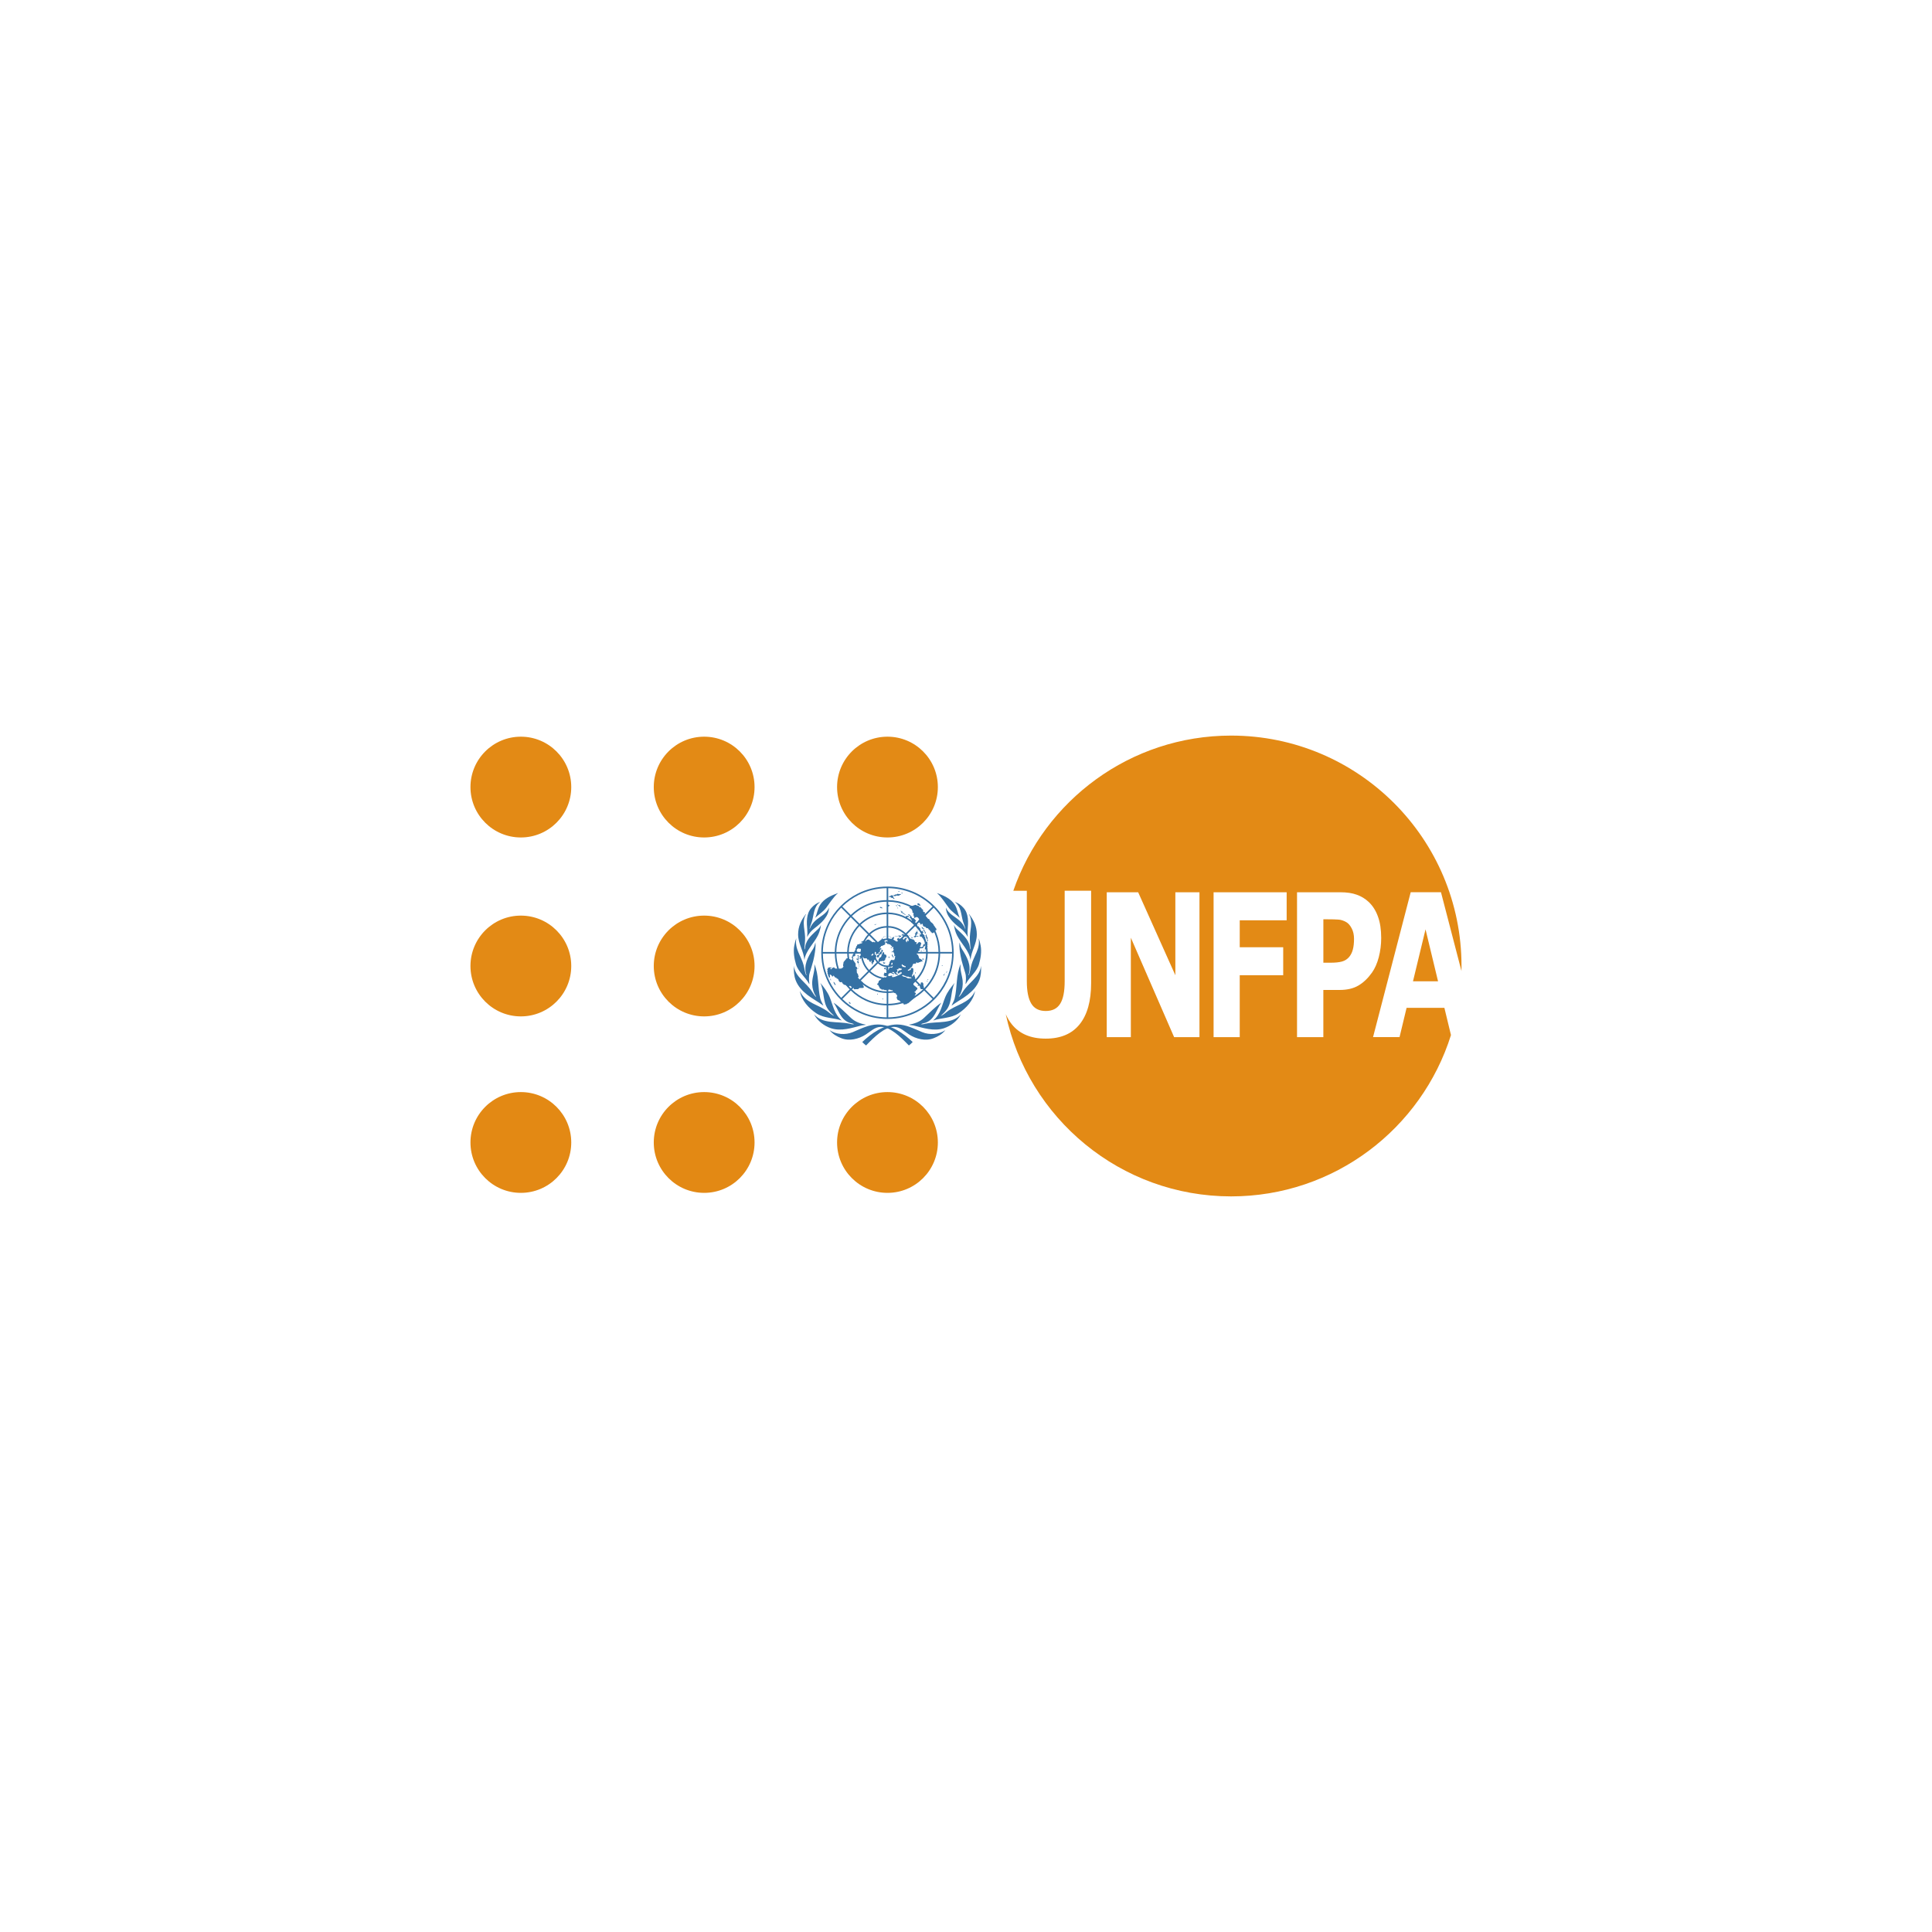 <?xml version="1.0" encoding="UTF-8"?> <!-- Generator: Adobe Illustrator 26.1.0, SVG Export Plug-In . SVG Version: 6.00 Build 0) --> <svg xmlns="http://www.w3.org/2000/svg" xmlns:xlink="http://www.w3.org/1999/xlink" id="Слой_1" x="0px" y="0px" viewBox="0 0 1080 1080" style="enable-background:new 0 0 1080 1080;" xml:space="preserve"> <style type="text/css"> .st0{fill:url(#SVGID_1_);} .st1{fill:#F0047F;} .st2{fill:#0079C2;} .st3{fill:#011240;} .st4{fill:#F7A707;} .st5{fill:#00873D;} .st6{fill:url(#SVGID_00000088112565378293015750000011520397627149345677_);} .st7{fill:url(#SVGID_00000170257783493903061850000008998763794446685075_);} .st8{fill:#898989;} .st9{fill:url(#SVGID_00000169542733826449310160000005350733374452216758_);} .st10{fill:#3B9834;} .st11{fill:#E38A15;} .st12{fill:#3571A4;} .st13{fill:none;} .st14{fill:#E38914;} .st15{fill:#00AEEF;} .st16{fill:#007DB8;} .st17{fill:#00A0DF;} .st18{fill:#3CB4E5;} .st19{fill:#004A98;} .st20{fill:#001689;} .st21{fill:#0082CA;} .st22{fill:#2198D5;} .st23{fill:#FFFFFF;} .st24{fill:#C70A0C;} .st25{fill:#D71921;} .st26{fill:#015696;} .st27{fill:#E61D2B;} .st28{fill:#28458E;} .st29{fill:#0096D6;} .st30{fill:#EB7B30;} .st31{fill:#00984A;} .st32{fill:#DF002C;} .st33{fill:#2151A1;} .st34{fill:#EB1933;} .st35{fill:#002569;} .st36{fill-rule:evenodd;clip-rule:evenodd;fill:#1B645C;} .st37{fill:#283170;} .st38{fill:#3EAFE4;} .st39{clip-path:url(#SVGID_00000013882275187896500120000007724068596206762123_);fill:#302482;} .st40{clip-path:url(#SVGID_00000013882275187896500120000007724068596206762123_);fill:none;stroke:#23358B;stroke-width:0.011;stroke-miterlimit:22.926;} .st41{clip-path:url(#SVGID_00000013882275187896500120000007724068596206762123_);fill-rule:evenodd;clip-rule:evenodd;fill:#302482;} .st42{clip-path:url(#SVGID_00000013882275187896500120000007724068596206762123_);} .st43{clip-path:url(#SVGID_00000044135394834324730200000005386444779443297675_);} .st44{clip-path:url(#SVGID_00000027576470541196018460000000960455554002264236_);} .st45{clip-path:url(#SVGID_00000178920548649065735650000011665049016255145355_);} .st46{clip-path:url(#SVGID_00000135652423248055742450000012996564070091415993_);} .st47{clip-path:url(#SVGID_00000114755830013882116670000001222958688399883706_);} .st48{clip-path:url(#SVGID_00000113335236670394765310000004140040865102467765_);} .st49{clip-path:url(#SVGID_00000174570304236952143570000010806418064834464642_);} .st50{clip-path:url(#SVGID_00000157289713121691110290000014637070117527314827_);} .st51{clip-path:url(#SVGID_00000168113471978993457330000001462446189582266010_);} .st52{clip-path:url(#SVGID_00000129164838543239450610000010413521747705743249_);} .st53{clip-path:url(#SVGID_00000111897374250550908830000000229768274902289304_);} .st54{clip-path:url(#SVGID_00000044135394834324730200000005386444779443297675_);fill:#FFFFFF;} .st55{clip-path:url(#SVGID_00000044135394834324730200000005386444779443297675_);fill:#302482;} .st56{clip-path:url(#SVGID_00000044135394834324730200000005386444779443297675_);fill-rule:evenodd;clip-rule:evenodd;fill:#302482;} .st57{clip-path:url(#SVGID_00000013882275187896500120000007724068596206762123_);fill-rule:evenodd;clip-rule:evenodd;fill:#FFCB00;} .st58{clip-path:url(#SVGID_00000157283041711607857460000018389205872603141777_);fill:none;stroke:#1A1A18;stroke-width:0.03;stroke-miterlimit:22.926;} .st59{clip-path:url(#SVGID_00000013882275187896500120000007724068596206762123_);fill:#FFFFFF;} .st60{clip-path:url(#SVGID_00000013882275187896500120000007724068596206762123_);fill-rule:evenodd;clip-rule:evenodd;fill:#FFFFFF;} .st61{fill:#F47321;} .st62{fill:#4C4D4F;} .st63{fill:#221E1F;} .st64{fill:#F27323;} .st65{fill:#100C0D;} .st66{fill:#120E0F;} .st67{fill:#717173;} .st68{fill:#FCEDE3;} .st69{fill:#074780;} .st70{fill:#1C9AD7;} .st71{fill-rule:evenodd;clip-rule:evenodd;fill:#1C9AD7;} .st72{fill-rule:evenodd;clip-rule:evenodd;fill:#F0B700;} .st73{fill-rule:evenodd;clip-rule:evenodd;fill:#2B2A29;} .st74{fill-rule:evenodd;clip-rule:evenodd;fill:#F0B700;stroke:#2B2A29;stroke-width:0.122;stroke-miterlimit:5.66;} .st75{fill:#676C73;} .st76{fill:#22A0DB;} .st77{fill:url(#SVGID_00000029023781002642205030000007448446660328281787_);} .st78{fill:url(#SVGID_00000174593388985892553760000014146267553056885420_);} .st79{fill-rule:evenodd;clip-rule:evenodd;fill:#008B38;} .st80{fill:url(#SVGID_00000079479691269385452040000014249193794155231118_);} .st81{fill:url(#SVGID_00000183959071854711861670000008577174104513118388_);} .st82{fill:#00534C;} .st83{fill:#006CB5;} .st84{fill:#C5D886;} .st85{fill:#9CC356;} .st86{fill:#E41D37;} .st87{fill:#EC1C24;} .st88{fill:#0460A9;} .st89{fill:#171E24;} .st90{fill:#FDE500;} .st91{fill-rule:evenodd;clip-rule:evenodd;fill:#007A5D;} .st92{fill-rule:evenodd;clip-rule:evenodd;fill:#F8B105;} .st93{fill:#023B69;} .st94{opacity:0.993;fill-rule:evenodd;clip-rule:evenodd;fill:#8AC54A;enable-background:new ;} .st95{opacity:0.991;fill-rule:evenodd;clip-rule:evenodd;fill:#BCD53E;enable-background:new ;} .st96{opacity:0.817;fill-rule:evenodd;clip-rule:evenodd;fill:#2F4FA0;enable-background:new ;} .st97{opacity:0.951;fill-rule:evenodd;clip-rule:evenodd;fill:#CEDC38;enable-background:new ;} .st98{opacity:0.882;fill-rule:evenodd;clip-rule:evenodd;fill:#2F4FA0;enable-background:new ;} .st99{opacity:0.893;fill-rule:evenodd;clip-rule:evenodd;fill:#30509F;enable-background:new ;} .st100{opacity:0.881;fill-rule:evenodd;clip-rule:evenodd;fill:#30509F;enable-background:new ;} .st101{opacity:0.892;fill-rule:evenodd;clip-rule:evenodd;fill:#30509F;enable-background:new ;} .st102{opacity:0.887;fill-rule:evenodd;clip-rule:evenodd;fill:#30509F;enable-background:new ;} .st103{opacity:0.886;fill-rule:evenodd;clip-rule:evenodd;fill:#30509F;enable-background:new ;} .st104{opacity:0.88;fill-rule:evenodd;clip-rule:evenodd;fill:#30509F;enable-background:new ;} .st105{opacity:0.897;fill-rule:evenodd;clip-rule:evenodd;fill:#2F4F9F;enable-background:new ;} .st106{opacity:0.879;fill-rule:evenodd;clip-rule:evenodd;fill:#E4E53D;enable-background:new ;} .st107{fill-rule:evenodd;clip-rule:evenodd;fill:#1B1B1C;} .st108{fill:#1B1B1C;} .st109{fill:#A7E92F;} .st110{fill:#9E191E;} .st111{fill:#1C1C1A;} .st112{fill:#5ABCE1;} .st113{fill:#0063AC;} </style> <g> <path id="path3207_00000135692179500128505940000016322575943835624366_" class="st11" d="M688.21,411.2 c-56.4,0-104.33,36.26-121.76,86.74H574v50.53c0,5.62,0.83,9.8,2.49,12.55c1.66,2.76,4.36,4.13,8.08,4.13 c3.68,0,6.35-1.32,8.03-3.97c1.71-2.65,2.56-6.88,2.56-12.72v-50.53h14.78v51.67c0,10.01-2.14,17.67-6.43,23 c-4.29,5.33-10.6,8-18.94,8c-8.35,0-14.67-2.67-18.96-8c-1.33-1.67-2.46-3.56-3.38-5.67c12.39,58.2,64.08,101.86,125.97,101.86 c57.68,0,106.5-37.91,122.9-90.18l-3.68-15.23h-21.13l-3.94,16.37h-14.81l21.05-80.99h16.92l11.45,44.03 c0.02-0.93,0.03-1.86,0.03-2.8C817,468.88,759.34,411.2,688.21,411.2z M618.68,498.78h17.56l20.79,46.39v-46.39h13.48v80.99h-14.17 l-24.19-55.59v55.59h-13.47V498.78z M678.4,498.78h40.85v15.67h-26.23v15.06h24.3v15.65h-24.3v34.6H678.4V498.78z M725.05,498.78 h24.2c3.62,0,6.68,0.45,9.15,1.36c2.5,0.87,4.7,2.2,6.62,3.98c2.3,2.14,4.05,4.87,5.25,8.21c1.23,3.34,1.83,7.34,1.83,12.01 c0,3.63-0.44,7.18-1.33,10.66c-0.89,3.44-2.17,6.34-3.83,8.7c-2.27,3.19-4.81,5.61-7.62,7.24c-2.78,1.63-6.26,2.45-10.42,2.45 h-9.14v26.38h-14.71V498.78z M739.77,513.89v24.27h4.21c2.5,0,4.56-0.22,6.16-0.65c1.63-0.43,3-1.31,4.09-2.61 c0.94-1.16,1.63-2.55,2.03-4.14c0.43-1.63,0.65-3.61,0.65-5.93c0-2.28-0.44-4.24-1.31-5.88c-0.87-1.67-1.88-2.82-3.03-3.48 c-1.53-0.87-3.03-1.35-4.48-1.42c-1.45-0.11-3.39-0.16-5.81-0.16H739.77z M796.88,519.51l-7.01,29.04h14.01L796.88,519.51z"></path> <g id="g4020_00000060720712261666091230000015916866057463368324_"> <g id="g3072_00000049913908922670298140000016051338613581811605_" transform="matrix(0.559,0,0,0.559,300.398,107.444)"> <g id="g4303_00000037675965331921747100000003127634371118999978_" transform="translate(-1.081,0)"> <path id="path4290_00000181054312203035269320000012689364165973421703_" class="st12" d="M376.39,849.82 c-1.08,1.24-2.48,2.39-3.8,3.46c-8.53-8.82-18.54-18.58-28.06-18.58c-5.9,0-10.15,4.49-15.11,7.66 c-6.88,4.4-16.32,6.88-24.41,3.65c-4.35-1.65-8.57-4.09-11.72-8.04c6.37,4.39,15.9,4.98,23.09,2c7.94-3.3,16.03-7.67,25.08-7.67 C354.81,832.29,367.49,841.31,376.39,849.82z M277.75,822.09c8.84,10.06,23.25,6.82,35.04,9.33c1.64,0.35,3.18,0.89,4.95,0.62 c-1.4-0.89-3.26-0.99-4.88-1.6c-9.15-3.45-10.58-13.24-15.59-19.99c6.4,4.25,11.7,10.08,17.68,15.55 c4.16,3.81,9.35,5.44,14.73,6.53c-1.29,0.47-2.98,0.36-4.38,0.71c-9.66,2.4-20.38,6.18-30.66,2.79 C288.01,833.85,281.11,828.66,277.75,822.09z M263.59,798.81c5.51,12.48,19.36,13.46,28.57,21.11c1.75,1.46,3.49,2.8,5.41,3.69 l0.1-0.1c-2.12-1.92-4.42-4.21-6.07-6.6c-5.26-7.65-3.51-18.1-7.57-26.21c3.69,4.41,7.14,8.96,9.27,14.01 c3.42,8.13,4.58,17.41,12.24,23.59c-8.29-2.74-17.86-2.19-25.32-7.08C272.36,816.09,265.08,807.97,263.59,798.81L263.59,798.81z M257.68,773.56c0.8,10.99,12.5,16.87,18.08,25.91c1.19,1.93,2.42,3.92,4.15,5.48c-0.27-1.17-1.23-2.21-1.76-3.36 c-1.79-3.88-2.6-8.37-2.15-12.98c0.54-5.61,2.88-10.83,1.99-16.73c4.81,10.38,3.26,23.37,6.04,34.59 c0.62,2.48,2.13,4.66,3.06,7.01c-4.73-3.6-10.92-6.79-16.11-10.88c-5.02-3.96-9.37-8.59-11.64-14.62 C257.71,783.64,257.28,778.45,257.68,773.56L257.68,773.56z M258.01,753.31c0.56-2.45,1-4.99,2.06-7.24 c-2.02,10.37,4.88,17.86,7.23,26.84c0.89,3.38,1.19,6.97,2.56,10.13c0.13,0.07,0.24-0.06,0.32-0.17 c-3.4-9.55,1.59-18.37,6.45-25.9c1.28-1.98,1.89-4.28,2.49-6.61c0.53,4.32-0.39,9.33-1.19,13.79 c-1.03,5.74-2.99,11.13-4.55,16.67c-1.03,3.46-0.76,7.37-0.23,11l-0.5-0.4c-3.62-6.68-10.76-11.9-12.92-19.19 C258.01,766.38,256.82,759.65,258.01,753.31L258.01,753.31z M261.83,742.15c0-7.85,3.06-14.25,7.64-20.1 c0.13-0.07,0.23-0.2,0.4-0.17c-5.05,7.68-0.45,17.37-1.1,26.07l-0.67,8.94c0.1,0.07,0.1,0.33,0.33,0.23 c0.3-1,0.39-2.06,0.56-3.08c1.21-7.2,7.54-12.22,12.91-17.3c1.27-1.2,2.2-2.63,2.8-4.15c-0.45,3.59-1.45,7.27-3.06,10.53 c-4.13,8.36-12.1,15.11-13.54,24.61C267.4,758.61,261.83,751.84,261.83,742.15z M275.13,715.67c2.54-2.81,5.38-5.01,8.77-5.87 c-6.57,4.52-6.22,12.6-8.23,19.36c-0.74,2.47-1.82,4.78-2.39,7.34l0.17,0.13c1.09-2.89,2.97-5.66,5.42-7.97 c4.62-4.36,11.58-7,13.87-13.39c-0.1,8.87-7.66,15.61-14.57,20.83c-3.1,2.34-5.73,5.48-7.33,8.77c0.27-2.45,0.39-4.49,0.17-6.88 C270.28,730.25,269.82,721.56,275.13,715.67L275.13,715.67z M301.82,700.76c-4.88,4.28-8.14,9.79-11.88,14.75 c-3.12,4.12-7.4,6.67-11.07,10.13c1.99-4.12,2.35-8.84,4.87-12.83C288.04,706,295.17,703.35,301.82,700.76z"></path> <path id="path4301_00000062881643871706480640000000719527308203516289_" class="st12" d="M325.96,849.82 c1.08,1.24,2.48,2.39,3.8,3.46c8.53-8.82,18.54-18.58,28.06-18.58c5.9,0,10.15,4.49,15.11,7.66c6.88,4.4,16.32,6.88,24.41,3.65 c4.35-1.65,8.57-4.09,11.72-8.04c-6.37,4.39-15.9,4.98-23.09,2c-7.94-3.3-16.03-7.67-25.08-7.67 C347.54,832.29,334.86,841.31,325.96,849.82z M424.6,822.09c-8.84,10.06-23.25,6.82-35.04,9.33c-1.64,0.35-3.18,0.89-4.95,0.62 c1.4-0.89,3.26-0.99,4.88-1.6c9.15-3.45,10.58-13.24,15.59-19.99c-6.4,4.25-11.7,10.08-17.68,15.55 c-4.16,3.81-9.35,5.44-14.73,6.53c1.29,0.47,2.98,0.36,4.38,0.71c9.66,2.4,20.38,6.18,30.66,2.79 C414.34,833.85,421.25,828.66,424.6,822.09z M438.76,798.81c-5.51,12.48-19.36,13.46-28.57,21.11c-1.75,1.46-3.49,2.8-5.41,3.69 l-0.1-0.1c2.12-1.92,4.42-4.21,6.07-6.6c5.26-7.65,3.51-18.1,7.57-26.21c-3.69,4.41-7.14,8.96-9.27,14.01 c-3.42,8.13-4.58,17.41-12.24,23.59c8.29-2.74,17.86-2.19,25.32-7.08C429.99,816.09,437.27,807.97,438.76,798.81L438.76,798.81z M444.67,773.56c-0.8,10.99-12.5,16.87-18.08,25.91c-1.19,1.93-2.42,3.92-4.15,5.48c0.27-1.17,1.23-2.21,1.76-3.36 c1.79-3.88,2.6-8.37,2.15-12.98c-0.54-5.61-2.88-10.83-1.99-16.73c-4.81,10.38-3.26,23.37-6.04,34.59 c-0.62,2.48-2.13,4.66-3.06,7.01c4.73-3.6,10.92-6.79,16.11-10.88c5.02-3.96,9.37-8.59,11.64-14.62 C444.64,783.64,445.07,778.45,444.67,773.56L444.67,773.56z M444.34,753.31c-0.56-2.45-1-4.99-2.06-7.24 c2.02,10.37-4.88,17.86-7.23,26.84c-0.89,3.38-1.19,6.97-2.56,10.13c-0.13,0.07-0.24-0.06-0.32-0.17 c3.4-9.55-1.59-18.37-6.45-25.9c-1.28-1.98-1.89-4.28-2.49-6.61c-0.53,4.32,0.39,9.33,1.19,13.79 c1.03,5.74,2.99,11.13,4.55,16.67c1.03,3.46,0.76,7.37,0.23,11l0.5-0.4c3.62-6.68,10.76-11.9,12.92-19.19 C444.34,766.38,445.53,759.65,444.34,753.31L444.34,753.31z M440.52,742.15c0-7.85-3.06-14.25-7.64-20.1 c-0.13-0.07-0.23-0.2-0.4-0.17c5.05,7.68,0.45,17.37,1.1,26.07l0.67,8.94c-0.1,0.07-0.1,0.33-0.33,0.23 c-0.3-1-0.39-2.06-0.56-3.08c-1.21-7.2-7.54-12.22-12.91-17.3c-1.27-1.2-2.2-2.63-2.8-4.15c0.45,3.59,1.45,7.27,3.06,10.53 c4.13,8.36,12.1,15.11,13.54,24.61C434.95,758.61,440.52,751.84,440.52,742.15z M427.22,715.67c-2.54-2.81-5.38-5.01-8.77-5.87 c6.57,4.52,6.22,12.6,8.23,19.36c0.74,2.47,1.82,4.78,2.39,7.34l-0.17,0.13c-1.09-2.89-2.97-5.66-5.42-7.97 c-4.62-4.36-11.58-7-13.87-13.39c0.1,8.87,7.66,15.61,14.57,20.83c3.1,2.34,5.73,5.48,7.33,8.77c-0.27-2.45-0.39-4.49-0.17-6.88 C432.07,730.25,432.53,721.56,427.22,715.67L427.22,715.67z M400.54,700.76c4.88,4.28,8.14,9.79,11.88,14.75 c3.12,4.12,7.4,6.67,11.07,10.13c-1.99-4.12-2.35-8.84-4.87-12.83C414.31,706,407.18,703.35,400.54,700.76z"></path> </g> <path id="path51_00000145056335380231241520000016773702813385812869_" class="st12" d="M409.69,789.42l-1.44-0.79 c-3.06,6.3-7.1,12.04-11.94,17l-8.42-8.42c4.12-4.25,7.45-9.08,9.9-14.29l-1.43-0.78c-2.42,5.17-5.68,9.88-9.61,13.93l-7.63-7.63 c3.27-3.4,5.87-7.29,7.75-11.49l-1.42-0.78c-1.84,4.14-4.37,7.9-7.47,11.12l-8.43-8.43c2.34-2.48,4.15-5.34,5.39-8.44l-1.42-0.78 c-1.18,3.02-2.92,5.75-5.1,8.08l-7.65-7.65c2.18-2.43,3.44-5.48,3.62-8.74h10.83c-0.09,2.93-0.69,5.73-1.7,8.32l1.42,0.78 c1.14-2.87,1.78-5.93,1.88-9.09h11.94c-0.11,5.27-1.28,10.28-3.3,14.84l1.42,0.78c2.17-4.86,3.37-10.14,3.48-15.61h10.81 c-0.11,7.42-1.83,14.46-4.79,20.8l1.43,0.78c3.14-6.68,4.84-14,4.96-21.58h11.94c-0.12,9.77-2.42,19.02-6.43,27.29L409.69,789.42 c4.32-8.89,6.61-18.71,6.61-28.88c0-8.65-1.66-17.04-4.81-24.83l-1.48,0.64c2.97,7.35,4.57,15.25,4.67,23.39h-11.94 c-0.1-6.5-1.37-12.8-3.71-18.68l-1.47,0.63c2.25,5.68,3.49,11.77,3.58,18.05h-10.81c-0.09-4.79-1.03-9.43-2.71-13.78l-1.47,0.63 c1.6,4.15,2.49,8.58,2.58,13.14h-11.94c-0.08-2.92-0.64-5.76-1.62-8.43l-1.47,0.63c0.9,2.48,1.41,5.1,1.49,7.8h-10.83 c-0.18-3.26-1.44-6.31-3.62-8.74l7.66-7.66c2.36,2.52,4.15,5.44,5.3,8.6l1.47-0.63c-1.23-3.35-3.13-6.44-5.64-9.1l8.44-8.44 c3.6,3.75,6.35,8.1,8.17,12.82l1.47-0.63c-1.9-4.91-4.77-9.43-8.51-13.32l7.64-7.64c4.73,4.88,8.37,10.55,10.81,16.7l1.47-0.63 c-2.52-6.33-6.27-12.17-11.15-17.19l8.44-8.44c5.97,6.12,10.57,13.21,13.68,20.92l1.48-0.64c-3.29-8.13-8.2-15.6-14.59-21.99 c-6.41-6.41-13.91-11.33-22.08-14.62l-0.59,1.5c7.72,3.11,14.83,7.72,20.96,13.7l-8.44,8.44c-4.94-4.79-10.67-8.5-16.88-11.02 l-0.58,1.48c6.01,2.44,11.55,6.03,16.34,10.67l-7.64,7.64c-3.72-3.57-8-6.35-12.64-8.25l-0.58,1.48 c4.44,1.82,8.54,4.48,12.1,7.89l-8.44,8.44c-2.37-2.24-5.09-3.99-8.02-5.22l-0.58,1.49c2.73,1.15,5.26,2.78,7.48,4.86l-7.66,7.66 c-2.43-2.18-5.48-3.44-8.75-3.62v-10.83c3.11,0.1,6.13,0.76,8.92,1.93l0.58-1.49c-2.98-1.25-6.19-1.94-9.51-2.04V721.9 c4.83,0.1,9.52,1.08,13.87,2.86l0.58-1.48c-4.54-1.86-9.42-2.88-14.45-2.97v-10.81c6.41,0.1,12.63,1.38,18.41,3.72l0.58-1.48 c-5.96-2.42-12.37-3.73-18.99-3.83v-11.94c8.13,0.1,16.02,1.7,23.35,4.65l0.59-1.5c-7.76-3.12-16.12-4.77-24.74-4.77 c-10.64,0-20.7,2.54-29.62,7.02l0.73,1.39c8.63-4.32,18.18-6.68,28.09-6.8v11.94c-8.09,0.12-15.73,2.08-22.54,5.47l0.72,1.39 c6.71-3.32,14.13-5.14,21.82-5.26v10.81c-6.01,0.12-11.7,1.56-16.8,4.05l0.73,1.39c4.96-2.41,10.41-3.74,16.07-3.85v11.94 c-3.75,0.11-7.31,1-10.52,2.51l0.73,1.4c3.04-1.41,6.36-2.21,9.79-2.31v10.83c-1.68,0.09-3.28,0.48-4.76,1.1l0.73,1.4 c1.51-0.62,3.14-0.94,4.82-0.94c3.4,0,6.6,1.32,9,3.73c2.41,2.41,3.73,5.6,3.73,9.01c0,7.02-5.71,12.74-12.73,12.74 c-3.4,0-6.6-1.33-9.01-3.73c-2.41-2.41-3.73-5.6-3.73-9.01c0-3.4,1.32-6.6,3.73-9.01c1.22-1.22,2.64-2.15,4.18-2.79l-0.73-1.4 c-1.47,0.62-2.81,1.48-3.98,2.52l-7.66-7.66c1.98-1.86,4.21-3.36,6.61-4.48l-0.73-1.4c-2.58,1.21-4.94,2.82-7,4.76l-8.45-8.45 c2.96-2.85,6.3-5.16,9.9-6.91l-0.73-1.39c-3.8,1.85-7.27,4.29-10.29,7.19l-7.66-7.66c3.86-3.75,8.23-6.8,12.92-9.13l-0.73-1.39 c-4.92,2.44-9.41,5.62-13.31,9.41l-8.46-8.46c4.85-4.73,10.32-8.6,16.22-11.55l-0.73-1.39c-12.89,6.48-23.38,17.03-29.77,29.98 l1.39,0.75c2.98-6.06,6.92-11.68,11.77-16.65l8.46,8.46c-3.93,4.05-7.22,8.74-9.7,13.88l1.38,0.75 c2.36-4.93,5.52-9.49,9.43-13.52l7.66,7.66c-3.09,3.21-5.64,6.93-7.53,11.02l1.38,0.75c1.78-3.89,4.22-7.49,7.26-10.65l8.45,8.45 c-2.16,2.29-3.92,4.96-5.17,7.9l1.4,0.76c1.15-2.76,2.79-5.31,4.89-7.54l7.66,7.66c-2.1,2.35-3.44,5.39-3.62,8.74h-10.83 c0.1-3.09,0.75-6.08,1.9-8.86l-1.4-0.76c-1.26,2.97-2,6.21-2.1,9.62h-11.94c0.11-5.37,1.31-10.56,3.49-15.32l-1.38-0.75 c-2.27,4.9-3.59,10.34-3.7,16.06h-10.81c0.11-7.47,1.83-14.67,4.96-21.22l-1.38-0.75c-3.21,6.67-5.06,14.11-5.18,21.97H285.5 c0.12-9.75,2.4-19.15,6.58-27.66l-1.39-0.75c-4.35,8.82-6.81,18.73-6.81,29.21c0,6.41,0.92,12.67,2.66,18.66l1.56-0.39 c-1.64-5.61-2.54-11.47-2.61-17.47h11.94c0.07,5,0.84,9.89,2.26,14.55l1.55-0.39c-1.38-4.54-2.14-9.29-2.21-14.16h10.81 c0.08,3.96,0.73,7.83,1.91,11.51l1.55-0.39c-1.15-3.55-1.79-7.29-1.86-11.12h11.94c0.08,2.84,0.61,5.59,1.54,8.2l1.55-0.39 c-0.9-2.48-1.41-5.11-1.49-7.81h10.83c0.18,3.26,1.44,6.31,3.62,8.74l-7.66,7.66c-2.36-2.51-4.15-5.43-5.3-8.59l-1.55,0.39 c1.23,3.44,3.16,6.61,5.72,9.33l-8.44,8.44c-4.11-4.27-7.11-9.34-8.89-14.84l-1.55,0.39c1.85,5.78,5,11.1,9.32,15.58l-7.64,7.64 c-5.72-5.89-9.85-12.93-12.18-20.58l-1.55,0.39c2.4,7.93,6.68,15.22,12.6,21.32l-8.44,8.44c-7.47-7.65-12.81-16.84-15.74-26.84 l-1.56,0.39c3.08,10.53,8.75,20.18,16.73,28.15c5.4,5.4,11.57,9.75,18.26,12.95l0.79-1.41c-6.33-3.02-12.19-7.08-17.35-12.12 l8.44-8.44c4.39,4.26,9.39,7.65,14.8,10.13l0.79-1.4c-5.29-2.4-10.17-5.71-14.46-9.86l7.64-7.64c3.58,3.45,7.7,6.15,12.15,8.04 l0.79-1.39c-4.33-1.82-8.33-4.43-11.81-7.77l8.44-8.44c2.71,2.56,5.87,4.49,9.29,5.71l0.8-1.41c-3.3-1.14-6.35-2.97-8.96-5.43 l7.66-7.66c2.43,2.18,5.48,3.44,8.74,3.62v10.83c-2.57-0.08-5.07-0.55-7.44-1.37l-0.8,1.41c2.62,0.94,5.39,1.47,8.24,1.55v11.94 c-4.94-0.1-9.73-1.12-14.16-2.98l-0.79,1.39c4.68,1.99,9.73,3.08,14.95,3.18v10.81c-7.11-0.11-13.98-1.67-20.28-4.53l-0.79,1.4 c6.54,2.99,13.68,4.62,21.07,4.73v11.94c-9.48-0.11-18.63-2.26-26.96-6.23l-0.79,1.41c8.8,4.21,18.5,6.44,28.55,6.44 c10.54,0,20.69-2.46,29.83-7.09l-0.75-1.46c-8.52,4.32-18.12,6.81-28.28,6.94v-11.94c8.06-0.12,15.82-2.05,22.82-5.58l-0.75-1.44 c-6.66,3.36-14.15,5.3-22.08,5.42V800.8c6.05-0.12,11.87-1.57,17.14-4.2l-0.74-1.44c-4.96,2.47-10.52,3.92-16.4,4.04v-11.94 c3.85-0.11,7.56-1.04,10.93-2.69l-0.74-1.43c-3.1,1.51-6.55,2.41-10.2,2.52v-10.83c3.26-0.18,6.31-1.44,8.75-3.62l7.65,7.65 c-1.83,1.72-3.92,3.16-6.2,4.28l0.74,1.43c2.39-1.17,4.62-2.7,6.6-4.57l8.43,8.43c-2.81,2.7-6.04,4.97-9.56,6.73l0.74,1.44 c3.61-1.8,6.97-4.15,9.96-7.03l7.63,7.63c-3.72,3.6-7.98,6.64-12.65,8.98l0.75,1.44c4.74-2.38,9.14-5.49,13.05-9.28l8.42,8.42 c-4.7,4.58-10.1,8.45-16.01,11.44l0.75,1.46c6.19-3.13,11.93-7.25,16.98-12.3c5.31-5.31,9.6-11.37,12.79-17.94L409.69,789.42z"></path> <polygon id="polygon59_00000065786525897522999910000016800058394244589483_" class="st12" points="353.88,745.22 353.48,745.23 353.5,745.71 353.91,745.69 "></polygon> <rect id="rect61_00000070091234618626093830000005097659730457406900_" x="352.9" y="744.58" class="st12" width="0.53" height="0.41"></rect> <polygon id="polygon63_00000128457304681642285800000004323780764300180139_" class="st12" points="351.94,744.44 352.41,744.51 352.46,744.1 351.99,744.04 "></polygon> <polygon id="rect65_00000129919213534523995220000012590571854951594930_" class="st12" points="351.54,744.3 351.07,744.23 351.13,743.83 351.6,743.9 "></polygon> <rect id="rect67_00000086690884155191657100000017327731546825976209_" x="347.69" y="743.76" class="st12" width="0.53" height="0.41"></rect> <polygon id="polygon69_00000013894802069263963830000009783693213230262186_" class="st12" points="346.53,744.57 346.99,744.64 347.05,744.24 346.59,744.17 "></polygon> <polygon id="rect71_00000061456891899828735620000014972571749717923974_" class="st12" points="346.58,745.19 346.04,745.05 346.14,744.66 346.67,744.79 "></polygon> <polygon id="rect73_00000170985682277071526330000015189690369096080058_" class="st12" points="345.62,745.69 345.55,745.28 345.95,745.22 346.02,745.62 "></polygon> <polygon id="polygon75_00000032631494981358750650000011756555542220372900_" class="st12" points="293,786.94 293,786.6 292.66,786.6 292.66,787.27 293.2,787.27 293.2,788.16 293.6,788.16 293.53,787.14 "></polygon> <polygon id="polygon77_00000008133099446847147260000009120881622612257427_" class="st12" points="298.27,792.49 298.01,792.97 297.27,792.29 296.74,791.54 296.47,790.93 296,789.71 297,790.19 297.34,791.14 297.81,791.48 "></polygon> <polygon id="polygon79_00000136385525249096815800000013075623632052584343_" class="st12" points="311.83,811.13 311.76,810.52 311.23,809.71 312.03,809.84 312.9,810.59 313.23,811.47 312.76,811.74 312.5,811.34 "></polygon> <path id="path81_00000144296095443070352580000005237155809305017506_" class="st12" d="M348.03,749.59h-0.73l-0.13-1.49 l0.4-0.27v-0.75h-2.34l-0.07-0.74l0.33-0.2l-0.54-0.2l-0.4,0.54l-0.13,0.61l-0.67,0.14v0.34h-0.47v0.88l-1.87,1.56l-3.74-0.13 c-0.27,0.61-0.94-0.07-0.94-0.07c-0.13-0.41-1.07,0-1.07,0c0,0.75-1.27-0.34-1.27-0.34l-2.34-1.69 c-1.34-1.22-3.34,0.34-3.41,0.68c0.07,0.95-1.54,0.2-1.54,0.2s-1.34-0.41-1.54,0.14c-0.2,0.54-1.07,0.41-1.07,0.41l-0.13,0.27 l-0.67,0.14l-0.13,0.41l-0.8,0.14l2-0.07c0.53-0.07-0.2,1.15-0.53,1.08l-0.93,0.07l-0.33,0.34h-0.87l-0.4,0.54l-1.27-0.07 c0,0-0.74,0.61-0.67,0.81c0.07,0.2-0.13,0.81-0.33,0.81c-0.2,0-0.6,0.61-0.47,0.81c0.13,0.2-0.4,0.88-0.4,0.88l-0.13,0.68 l-0.4,0.13V758l-0.8,0.54v0.81l-1.2,1.29l0.13,1.08l-1,1.08l0.13,1.08l-0.6,0.2l-0.13,0.47l-0.27,1.42l0.67,0.07 c0.33-0.14,0.27,0.88,0,1.02c-0.27,0.14-1,0.41-0.6,0.68c0.4,0.27-1.07,0.2-1.07-0.2c0-0.41-0.8-0.75-1-0.61 c-0.2,0.13-0.54-0.61-0.54-0.61c-0.73-0.75-3.01,0.07-3.01,0.07l-0.33,1.08c-0.73,0.14-1.2,1.36-1.2,1.36 c-0.6,0.2-1.07,0.95-0.87,1.15c0.2,0.2-0.33,0.27-0.33,0.27v1.49l-0.33,0.47l0.07,1.63c0.4,0,0.33,0.75,0.33,0.75 c-0.67,0.07-0.54,0.95-0.54,0.95l-1.4,0.47l-0.27,0.41l-1.74-0.07l-0.47,0.47l-0.47-0.47h-3.34l-0.13-0.34l-0.67-0.14l-0.07-0.74 l-1,0.07l-0.2,0.41l-1.07,0.07c0.07,0.68-1.07,1.7-1.2,1.42c-0.14-0.27-0.87-1.02-0.53-1.15c0.33-0.14,1.2-0.27,1.2-0.27v-0.47 l-2.47-0.07l-0.27,0.41l-1,0.07v1.08l-0.47,0.14c-0.33,0.2,0.07,0.95,0.07,0.95c0.47,0.47-0.07,1.22-0.07,1.22 c-0.4,0.41,0.33,1.15,0.33,1.15c0.54,0.13-0.33,0.54-0.33,0.54c0.13,0.68,0.53,0.88,0.53,0.88c-0.4,0.68,0.27,1.02,0.27,1.02 l0.07,1.15l0.47,0.27v0.74l0.27,0.47h1.07l-0.07-1.69c-0.94-1.08,0.8-1.36,0.87-0.95c0.07,0.41,0.8,0.61,0.8,0.61 c0.13,1.02,1.27,1.63,1.6,0.61c0.33-1.02,0.6-0.41,0.8,0.07c0.2,0.47,1.47,1.63,1.47,1.63h1l0.13,0.95 c1.13-0.07,1.47,0.07,1.94,1.63c0.47,1.56,1.74,1.97,1.74,1.97l0.94-0.07c0-0.81,0.94,0.14,0.94,0.54c0,0.41,1.8,1.96,1.8,1.96 l1.8,0.41l1.67,1.36l1.27-0.14h0.54c0.33-1.15,1.94,0.07,2.07,0.47c0.13,0.41,1.2,1.08,1.34,0.75c0.13-0.34,0.87-0.13,1,0.88 c0.13,1.02,0.6,0.81,0.6,0.81l3.81-0.07l1.34-1.15l3.41-0.07c1.74-0.07,0.67-2.44,0.33-2.44c-0.6-0.47,0.2-2.44,0.2-2.44 l-4.88-4.54c-1.13,0-0.13-1.63-0.13-1.63c0.87-0.54-0.2-1.42-0.2-1.42c0.13-0.81-0.47-1.76-0.47-1.76 c-1.2-0.81-0.87-2.37-0.87-2.37v-1.08c-1-0.95,0.4-1.08,0.4-1.08c0.47-0.81-0.33-1.42-0.33-1.42l-0.07-0.88l-1.07-0.14 l-0.13-3.19l-2.4-3.46c-0.47-0.14-0.13-0.95-0.13-0.95c0.6-0.34-0.13-1.15-0.13-1.15l-0.07-1.49l1.4-0.14l0.33-0.54h0.67 l-0.07-1.76c0.33-0.88,1.13-0.41,1.13-0.41l0.94,0.07l0.53-1.02l0.13-0.81l-0.73-0.07c-0.8-0.47-0.4-2.24-0.4-2.24 c1.27-1.9,2.74-0.81,2.74-0.81l0.94-0.07c1.4,0.95,0.13,2.71,0.13,2.71c-0.27,0.41-0.13,1.69-0.13,1.69l0.33,2.17l-0.87,0.75 c-0.73,0.41-0.73,1.36,0.07,1.56c0.53,0.07,0.33,1.36-0.47,0.47c-1.2,0,0.67,1.08,0.13,0.81c1.2,0.61,0.93-0.54,0.93-0.54 l1.6-1.29c0.6-0.47,1.67,1.02,1.67,1.22c0,0.2,2.67,0.07,2.67,0.07c0.73,0.47,1,1.69,1,1.69c0.74-0.95,2.27-0.07,1.14,0.47 c1.07,0.68,1.07,1.29,1.07,1.29c0.87-0.27,0.87,0.41,0.87,0.61s0.27-1.02,0.27-1.02c-1-0.75,1.34-1.02,0.67,0.34l-0.4,0.61 l0.67,0.54l0.07,1.56c1.47-0.14,1.07-1.97,1.07-1.97l0.67-0.13c0-0.61,0.47-0.27,0.47-0.27c-0.47-2.3,1.07-2.71,1.07-2.71 c0.87-0.2,0.93-2.03,0.93-2.03c-0.6-0.27-0.27-1.22,0.4-0.41c0.67,0.81-0.4-1.63-0.4-1.63l-0.53-0.47l-0.73-0.07l-0.07-0.75h-1.2 l-0.2,0.95l-0.47,0.14l-0.13-0.27l-0.2,0.75H334l-0.07-0.81l0.73-0.2l0.27-0.41l0.2-1.08h0.87l1.13-0.34 c0.07-1.15,0.67-0.88,0.67-0.88l0.4,0.34l0.6,0.47l0.07,0.41l-0.4,0.2l-0.07,0.54l0.2,0.75h0.53c0.2-1.08,1.6-1.08,2-0.41 l0.4-0.95c-0.93-0.47-0.02-1.22,0.25-0.88c0.27,0.34,0.89-0.88,0.89-0.88s0.47,0.61,0-0.2c-0.47-0.81,0.33-1.22,0.33-1.22 c-0.13-0.81,0.87-0.68,0.87-0.68l0.07-1.08l-0.94-0.07c-0.2,0.95-1,0.14-0.6-0.07c0.4-0.2,0.8-0.61,0.8-0.61v-0.68l0.4-0.14 l0.07-0.68h1l0.87-0.41l0.2-0.34l0.93-0.07l1.34-1.22l-0.13-0.54c-0.8,0,0-0.61,0-0.61L348.03,749.59L348.03,749.59z"></path> <path id="path83_00000050652447630992316740000009530443265818791577_" class="st12" d="M321.11,763.01l-1.2-0.14l0.07,0.47h0.33 c0.53,0.95,0.07,3.25,0.07,3.25s-0.8,0.07-0.94-0.34c-0.13-0.41-0.47,0.88-0.2,1.08c0.27,0.2,1.2,0,1.27,0.75 c0.07,0.74,0.6-0.47,0.6-0.47L321.11,763.01L321.11,763.01z"></path> <polygon id="polygon85_00000000923092945239924620000003597602380574122931_" class="st12" points="321.51,769.99 321.05,769.79 321.11,768.77 321.51,768.7 321.58,768.23 320.58,768.91 319.91,768.5 319.91,770.13 320.98,771.55 321.38,770.6 "></polygon> <polygon id="polygon87_00000133517003339240888740000004848910699996207244_" class="st12" points="321.65,773.04 321.65,772.36 321.18,772.43 321.11,772.97 "></polygon> <polygon id="polygon89_00000121963180399952511660000016130616819050271415_" class="st12" points="321.05,776.3 321.05,775.82 320.48,775.89 320.48,776.36 "></polygon> <path id="path91_00000030486874758864229500000016035594095918572432_" class="st12" d="M321.83,774.21 c0.16,0,0.28-0.13,0.28-0.29c0-0.16-0.13-0.29-0.28-0.29c-0.16,0-0.28,0.13-0.28,0.29C321.55,774.08,321.68,774.21,321.83,774.21 z"></path> <ellipse id="circle93_00000160158857052024907130000013715295505372595895_" class="st12" cx="322.3" cy="775.35" rx="0.16" ry="0.16"> </ellipse> <ellipse id="circle95_00000016773932448188013880000007070103316722244760_" class="st12" cx="322.31" cy="767.6" rx="0.16" ry="0.16"> </ellipse> <polygon id="polygon97_00000028308221408675418930000015557419053375634070_" class="st12" points="343.82,759.42 343.28,759.55 342.08,760.71 342.02,761.25 341.68,761.72 341.28,762.74 339.88,762.81 339.61,764.03 339.81,765.04 341.01,765.52 341.15,764.84 341.55,764.64 341.62,763.96 341.88,763.48 342.28,763.01 342.42,762.47 343.08,762.06 343.89,761.93 344.22,761.52 344.35,760.71 344.4,760.1 344.69,759.69 345.49,759.35 345.49,758.06 345.09,758.06 345.02,757.59 344.29,757.52 344.15,757.86 343.82,757.86 343.75,758.4 344.15,758.4 344.22,758.81 343.95,759.08 "></polygon> <path id="path99_00000023981638037407198200000004003178550231043239_" class="st12" d="M346.89,762.2v-0.95l-0.13-0.88l-1-0.47 l-0.73,0.68l-0.13,0.95v0.61l-0.67,0.14l-0.13,1.83l-0.53,0.2l0.07,0.68l-0.73,0.2l-0.73,0.2l-0.13,0.88l-0.53,0.34l-0.27,0.81 l-0.33,1.97c0,0,0.6,1.15,0.94,0.61c0.33-0.54,0.87-0.61,0.87-0.61l0.2-0.47l1.8,0.07c0.13-0.75,1-0.47,1-0.14 c0,0.34,0.67,0.07,0.67,0.07l0.47-0.75h0.73l0.07-0.81l0.33-0.2v-1.22c1.07-0.34,0.93-1.36,0.93-1.36l0.27-0.34l-0.13-0.47 c-0.54-0.2-0.27-0.68,0.07-0.54c0.33,0.14-0.47-0.61-0.47-0.61c-0.4,0.34-0.73-0.41-0.73-0.41H346.89L346.89,762.2z"></path> <path id="path101_00000112624962400886951250000006331942759241958817_" class="st12" d="M347.96,770.4 c-0.07,0.81-1.07,1.08-1.07,1.08l-0.73-0.2l-0.4-0.34l-0.07-0.95l0.6-0.07l0.13,0.41L347.96,770.4L347.96,770.4z"></path> <path id="path103_00000034073266587082988200000015618032272731006097_" class="st12" d="M351.56,766.06 c0.14,0.59,0.13-0.95,0.4-0.88c0.27,0.07,0.07-0.95,0.07-0.95l-1.2,0.88C351.43,765.18,351.5,765.79,351.56,766.06L351.56,766.06 z"></path> <path id="path105_00000183958425153593174040000010237831598722027445_" class="st12" d="M355.1,762.54 c0.27,0.61,0.2,1.49,1.2,2.17c0.34,0.23-0.2,0.68-0.53,0.47c-0.33-0.2-1.27-1.69-1.27-1.69v-0.88 C354.7,762.06,354.99,762.27,355.1,762.54L355.1,762.54z"></path> <polygon id="polygon107_00000054983309814696270060000003964299803839134871_" class="st12" points="355.57,782.8 355.11,783.14 355.3,783.34 355.5,783.68 355.97,782.94 "></polygon> <polygon id="polygon111_00000116941582758385295400000013596878859218879121_" class="st12" points="363.09,781.07 363.63,780.74 363.41,780.39 362.88,780.73 "></polygon> <path id="path113_00000008126958539862406860000012209729890572505482_" class="st12" d="M382.42,795.2l0.6,0.27l0.07,1.15 c0.8,0.81,3.41,0.14,3.41-0.07c0-0.2-0.13-2.51-0.13-2.51l-0.33-0.34l-0.07-1.7c0.27-0.88-1.27-2.17-1.4-1.9 c-0.13,0.27-1,0.07-1,0.34c0,0.27-0.53,1.63-0.27,2.1c0.27,0.47-0.2,0.47-0.27,0.95C382.95,793.98,382.28,794.8,382.42,795.2 L382.42,795.2z"></path> <path id="path115_00000141453698247611828220000012123660167866701445_" class="st12" d="M380.95,792.49 c-0.13,0.51-0.6,0.81-0.87,0.61c-0.27-0.2,0.33,0.34,0.47,0.61c0.13,0.27,0.53,0.27,0.67,0c0.13-0.27,0.07-0.88,0.2-1.15 C381.55,792.29,381.01,792.22,380.95,792.49L380.95,792.49z"></path> <rect id="rect117_00000000929881526364382610000011539733665512002180_" x="377.84" y="780.06" class="st12" width="0.47" height="1.29"></rect> <path id="path119_00000012459228244167639640000014710840498903720100_" class="st12" d="M384.76,767.01 c-0.29-0.39,1.34-1.08,1.6-0.27c0.27,0.81,0,0.68-0.27,0.61C385.82,767.28,385.16,767.55,384.76,767.01L384.76,767.01z"></path> <polygon id="polygon123_00000040534022051928531970000002235468451501985156_" class="st12" points="386.19,757.93 386.12,758.33 386.86,758.47 386.93,758.07 "></polygon> <polygon id="polygon125_00000058558506782779033410000003137888169726939271_" class="st12" points="384.52,758.52 384.32,758.63 383.82,758.91 383.39,758.64 383.18,758.98 383.71,759.32 383.82,759.38 383.92,759.33 384.32,759.1 384.37,759.22 384.74,759.07 384.61,758.73 "></polygon> <path id="path127_00000129928496712398702280000005259598115478762936_" class="st12" d="M386.82,742.61h-1 c0,0,0.33,0.14-0.6-0.75c-0.94-0.88-1.54,0.2-1.54,0.2l-1.07,0.14v1.08l-0.54,0.2l0.07,0.68l0.73-0.07c0,0,0,0.81,0.2,0.47 c0.2-0.34,1.87,0.07,1.74,0.88c-0.05,0.33,1.67,1.22,1.47,2.3c0.87,0.14,0.67,1.02,0.67,1.02l1.13,0.14l0.33-0.68l0.33,0.07 v-0.41l-0.74-0.2l-0.13-2.17l-0.47-0.34l0.13-0.54l-0.53-0.2l0.27-0.88L386.82,742.61L386.82,742.61z"></path> <path id="path129_00000030465463341266238980000005738148207818034562_" class="st12" d="M389.76,749.52l-0.53-0.07l-1.2,0.2 l-0.67,1.29c0,0,0.33,0.2,0.6,0.68c0.27,0.47,0.4,3.25-0.4,3.73c-0.8,0.47,0.07,0.2,0.07,0.2l-0.13,1.49 c0.2,0.68,0.53,0.34,0.73,0c0.2-0.34,0.4-0.41,0.67-0.74c0.27-0.34,0.67-0.95,0.73-1.42c0.07-0.47,0.4-1.22,0.2-1.42 c-0.2-0.2,0.2-1.15,0.2-1.15s0.27-0.54,0-1.08c-0.27-0.54,0.07-1.15,0.27-1.42L389.76,749.52L389.76,749.52z"></path> <polygon id="rect133_00000098943317780160470150000006336378205656629120_" class="st12" points="390.57,752.29 390.64,751.75 391.04,751.8 390.97,752.34 "></polygon> <polygon id="rect135_00000181810255581360457760000011855508053359029166_" class="st12" points="390.54,754.16 390.19,753.98 390.39,753.57 390.74,753.76 "></polygon> <path id="path137_00000109741787450989359570000005198555049835992237_" class="st12" d="M389.96,748.78l-0.27-0.61 c0,0,0-0.54,0.13-0.81c0.13-0.27-0.27-0.54-0.47-0.61c-0.2-0.07-0.13-0.61-0.2-0.88c-0.07-0.27-0.53-0.47-0.53-0.47 s-0.13-1.02-0.13-1.22c0-0.2-0.6-0.47-0.4-0.68c0.2-0.2,0.33-0.47,0.54-0.61c0.2-0.14-0.2-1.08,0.13-0.88 c0.33,0.2,0.33,0.54,0.47,0.81c0.13,0.27-0.07,1.22,0.27,1.42c0.33,0.2-0.07,0.88,0.47,0.88c0.53,0,0.2,1.29,0.2,1.29 s-0.13,0.95,0.2,1.02c0.33,0.07,0.13,1.69,0.13,1.69L389.96,748.78L389.96,748.78z"></path> <path id="path139_00000065067774440970182330000012522836438900613528_" class="st12" d="M385.62,737.8 c0.2,0.27,0.6,0.47,0.6,0.75c0,0.27-0.13,0.47,0.27,0.54c0.4,0.07,0.67-0.07,0.8,0.27c0.13,0.34,0.13,0.88,0.07,1.15 c-0.07,0.27,0.07,0.68,0.4,0.68c0.33,0,0.4,0.07,0.4,0.27c0,0.2,0.4-0.75,0.4-0.75c-0.33-0.27-0.6-0.88-0.6-0.88 s-0.33-0.95-0.33-1.08s-0.47-0.27-0.67-0.34c-0.2-0.07-0.54-0.68-0.54-0.68L385.62,737.8L385.62,737.8z"></path> <path id="path141_00000096059748628350871800000006169262241674221994_" class="st12" d="M386.29,737.19 c-0.2-0.27-0.4-0.47-0.67-0.61c-0.27-0.14-0.47-0.27-0.73-0.27c-0.27,0-0.53-0.27-0.4-0.61c0.13-0.34-0.2-0.47-0.2-0.75 c0-0.27,0.2-0.27,0.54-0.07c0.33,0.2,0.27,0.27,0.54,0.61c0.27,0.34,0.4,0.68,0.67,0.61c0.27-0.07,0.47,0.61,0.74,0.41 c0.27-0.2,0.2,0.47,0.2,0.47L386.29,737.19L386.29,737.19z"></path> <path id="path143_00000093177726436610428460000016112516380134672515_" class="st12" d="M378.48,744.85c0.37,0.37-2,0.27-2,0 c0-0.27,0.2-1.22,0.8-1.02c0.6,0.2,0.67-1.22,0.67-1.22s-0.53,0.07-0.07-0.2c0.47-0.27,0-0.68-0.2-0.88 c-0.2-0.2-0.4-0.54-0.4-0.54h0.94c0.4-0.27,0.53-1.56,0.53-1.56c0.8,0.27,1.2-0.27,1.2-0.27s0.14,0.41,0.4,0.75 c0.27,0.34-0.67,0.47-0.33,0.68c0.33,0.2,0.47,0.81,0.33,1.02c-0.13,0.2-0.87,0.07-0.87-0.2c0-0.27-0.27,0.34,0,0.68 c0.27,0.34-0.33,0.81-0.47,0.81c-0.13,0-1,0.14-0.27,0.54c0.73,0.41,1.54,0.2,1.54,0.2s0.6-0.07,0.8,0.27 c0.2,0.34-0.07,0.41-0.4,0.41c-0.33,0-1.94-0.14-1.94-0.14S378.28,744.64,378.48,744.85L378.48,744.85z"></path> <path id="path145_00000133489450666865863720000002516475117523595708_" class="st12" d="M374.2,745.46 c0.33-0.07,1.13-0.14,1.27,0.07c0.13,0.2-0.47,0.47-0.47,0.47l-0.8,0.14C373.94,745.8,373.87,745.53,374.2,745.46L374.2,745.46z"></path> <path id="path147_00000155857038190313722420000008750012120767116719_" class="st12" d="M382.82,739.77 c0.53-0.27,1.67-0.27,1.6-0.68c-0.07-0.41,0.67-0.54,0.67-0.54l0.2,0.81l0.6,0.41l0.07,0.75c0,0,0.2-0.14-0.53,0.07 c-0.74,0.2-0.27,0.54-0.27,0.54l-1.6,0.07l-0.2-0.68L382.82,739.77L382.82,739.77z"></path> <path id="path149_00000065772325693103830240000015374258677955524531_" class="st12" d="M380.21,736.11 c0.41,0-0.13,1.56,0.93,1.42c1.07-0.14,0.07,0.47,0.87,0.54c0.8,0.07,0.6-0.61,0.87-1.08c0.27-0.47,0.13-0.75-0.33-0.88 c-0.47-0.14-0.47-0.14-0.6-0.68c-0.13-0.54-0.67-0.68-0.67-0.68l-0.2-0.81l-0.87,0.54l-0.87,1.15 C379.34,736.51,379.81,736.11,380.21,736.11L380.21,736.11z"></path> <polygon id="rect153_00000175287102484689306490000016289526349831827088_" class="st12" points="381.98,741.83 382.18,741.43 382.54,741.61 382.34,742.02 "></polygon> <rect id="rect155_00000064336004689330685420000012412221199527916685_" x="381.28" y="741.19" class="st12" width="0.4" height="0.47"></rect> <polygon id="rect157_00000145753047180370395300000002099092550140578998_" class="st12" points="381.62,732.16 381.69,732.77 381.29,732.81 381.22,732.2 "></polygon> <rect id="rect159_00000106121187885774400840000001888963837991688637_" x="380.48" y="738.48" class="st12" width="0.4" height="0.34"></rect> <polygon id="rect161_00000175321363774064535150000005631702303696368772_" class="st12" points="379.43,738.47 379.39,738.06 380.06,738 380.1,738.4 "></polygon> <polygon id="rect163_00000071528695106289046350000007935578283702977688_" class="st12" points="373.92,744.99 373.55,744.83 373.75,744.35 374.12,744.51 "></polygon> <polygon id="rect165_00000074401028265121325970000001081308091078026682_" class="st12" points="371.82,743.75 371.79,743.35 372.45,743.28 372.49,743.69 "></polygon> <polygon id="polygon169_00000172412134347532934530000010656328963772307132_" class="st12" points="360.24,743.63 358.77,743.7 358.79,744.1 360.25,744.03 "></polygon> <polygon id="rect171_00000159459276980596236770000010643008752840578751_" class="st12" points="357.79,744.22 357.65,743.61 358.04,743.52 358.18,744.13 "></polygon> <polygon id="rect173_00000027590573525465522720000016079881911388374944_" class="st12" points="357.5,744.64 357.38,744.25 357.58,744.18 357.7,744.57 "></polygon> <path id="path175_00000062168010580846554240000008238565710772713631_" class="st12" d="M360.84,743.49l-0.07,0.47l0.73,0.07 c0,0,0.33,0.27,0.33,0.47c0,0.2,0.47,0.41,0.74,0.41s1-0.54,1-0.54s0.33-0.95,0.07-0.88c-0.27,0.07-0.8,0.47-0.87,0.07 c-0.07-0.41-0.87-0.2-0.87-0.2L360.84,743.49L360.84,743.49z"></path> <path id="path177_00000023243846656074107760000006025244799467856058_" class="st12" d="M364.18,742.75 c0,0.2-0.13,0.47,0.27,0.54c0.4,0.07,1.14-0.27,1.2,0.14c0.07,0.41,0.07,0.68,0.6,0.88c0.53,0.2,0.87,0.27,1.27,0.27 c0.4,0,1.27-0.14,1.27-0.14s0.94,0.15,1.13,0.34c0.73,0.75,1.2,0.95,1.4,0.61c0.2-0.34-0.07-1.08-0.13-1.36 c-0.07-0.27-1-1.56-1.34-1.29c-0.33,0.27-0.4,0-1,0.2c-0.6,0.2-1.87,0.07-1.94-0.2c-0.07-0.27-1-0.41-1-0.68 c0-0.27-0.67-0.61-0.6-0.2c0.07,0.41-0.47,0.61-0.6,0.47C364.58,742.21,364.18,742.75,364.18,742.75L364.18,742.75z"></path> <path id="path179_00000124155015482485028120000012760249084672718253_" class="st12" d="M379.55,734.07l0.47-1.49 c-0.67-0.14-0.53-0.88-0.53-0.88c-0.07-0.61-1-1.29-1.34-1.08c-0.33,0.2-0.2-1.42-0.2-1.42s0.6-0.41,0.87-0.2 c0.27,0.2-2.27-3.39-2.8-3.05c-0.53,0.34-1.74-0.34-1.67-0.95c0.07-0.61-2.4-2.64-2.4-2.64s-0.8-0.54-0.93-0.13 c-0.13,0.41-0.4,0.68,0,0.88c0.4,0.2,0.33-0.34,0.8,0.14c0.47,0.47,1.34,1.08,1,1.49c-0.33,0.41-0.74,0.54-0.74,0.54l0.47,0.54 h0.73l0.13,1.15c0,0,0.8,0.41,1,0.88c0.2,0.47,0.2,0.75,0,1.02c-0.2,0.27-0.6,0.75-0.53,1.22c0.07,0.47,0.6,0.68,0.6,0.68 l0.53,0.07l0.4,0.2v0.88c0.53-0.14,1.4,0.61,1.34,1.08c-0.07,0.47,0.13,0.2,0.8,0.68c0.67,0.47,0.47,0.54,0.94,0.88 C378.95,734.88,379.35,734.68,379.55,734.07L379.55,734.07z"></path> <path id="path181_00000104706285434816379540000006180048411733240195_" class="st12" d="M368.53,724.85 c-0.07-0.27-0.2-1.22,0.2-1.15c0.4,0.07,0.13,0,0.6,0.2s0.53-0.34,0.53-0.34h0.74l0.93,0.74l-0.13,0.61l-0.67,0.07 c-0.33-0.54-1-0.34-0.87,0.14c0.13,0.47-0.33,1.36-0.6,1.42c-0.27,0.07-1.14,0.07-1.07-0.34 C368.26,725.8,368.53,724.85,368.53,724.85L368.53,724.85z"></path> <path id="path183_00000104678636035947939920000003952729278957892784_" class="st12" d="M367.99,723.02v-0.54 c0,0-0.07-0.54-0.4-0.54c-0.33,0-0.93-0.41-0.8-0.68c0.13-0.27-1.13-0.54-1.13-0.54s-1.13-1.08-0.73-0.95 c0.4,0.14,0.2-0.47,0.2-0.47s-0.8,0.14-1,0.07c-0.2-0.07-0.13-0.68-0.13-0.68s-0.8-0.2-0.8,0s0.27,0.2,0.4,0.61 c0.13,0.41,0.07,1.08,0.67,1.22c0.6,0.14,0.73,0.27,0.8,0.54c0.07,0.27,0.8,0.34,0.8,0.34l0.53,0.27L367.99,723.02L367.99,723.02 z"></path> <polygon id="polygon185_00000122690042720703071870000001345263168131244457_" class="st12" points="360.78,716.11 360.58,715.57 360.05,715.43 360.05,716.04 "></polygon> <path id="path187_00000012465824218838152680000010350749689705938860_" class="st12" d="M360.58,713.26 c-0.7-0.53,0.93,0.41,0.93,0.41c0.53,0,0.87,0.41,0.87,0.61c0,0.2,0.73,0.14,0.73,0.14l0.07-0.47l-0.54-0.68l-0.47-0.34 c0,0-0.73-0.07-0.73-0.27C361.45,712.45,360.85,713.47,360.58,713.26L360.58,713.26z"></path> <path id="path189_00000100342150274452496450000004129046399212893598_" class="st12" d="M372.86,713.67 c-0.2,0.59-0.27,1.42-0.6,1.42c-0.33,0-0.2,0.88-0.2,0.88s0.87,0,1.14,0.07c0.27,0.07,0.27,0.74,0.27,0.74 c1-0.07,1.4,1.29,1.27,1.63c-0.13,0.34,0.4,0.34,0.4,0.34s0,1.08-0.13,1.36c-0.13,0.27,0.87,0.47,1.14,0.88 c0.27,0.41-0.13,1.76-0.33,1.83c-0.2,0.07,0.53,0.27,0.47,0.61c-0.07,0.34,0.2,0,0.27,0.54c0.07,0.54,0.2,1.69,0.2,1.69 l0.93,0.07c0.13-0.88,1.86-0.91,2.14-0.81c1.14,0.41,2,2.17,2,2.58s-0.74,0.47-0.74,0.47l0.13,1.96 c1.13,0.34,2.07,1.97,1.94,2.24c-0.13,0.27,0.8,0.2,0.8,0.2c0.13-1.22,1.27-0.81,1.34-0.41c0.07,0.41,0.27,1.29,0.27,1.29 l0.33,0.61l0.47,0.47l0.73-0.07l0.2,0.41l0.87,0.14c0,0,0.74,0.81,0.8,1.02c0.07,0.2,1.07,0.14,1.34,0.2 c0.27,0.07,0.67,0.27,0.73,0.61c0.07,0.34,0.47,0.88,0.47,0.88s0.8,0.2,0.87,0.47c0.07,0.27,0.4,0.88,0.4,0.88l0.67,0.54 l0.07,0.61l0.73,0.07l0.2,0.81l1.2-0.07l0.67-0.47c0.87-0.47,1.47-1.08,1.54-1.36c0.07-0.27,0.2-1.29,0.87-1.08 c0.67,0.2,0.2-1.49,0.2-1.49s-0.93-0.68-0.87-1.02c0.07-0.34-0.93-1.02-0.87-1.29c0.07-0.27-0.87-0.81-0.8-1.08 c0.07-0.27-0.47-1.02-0.47-1.02l-1-0.95l-0.13-0.61l-0.8-0.07l-1.6-1.97l0.07-0.54l-0.47-0.07v-0.75l-0.47-0.27l-0.74-0.07 l-1.47-1.63l-0.13-0.75h-0.73l0.13-1.42c0.47-0.61,0.2-1.76,0.2-1.76s-0.94,0.47-1.4,0.27c-0.47-0.2,0.2-0.68,0.2-0.68v-0.54 l-0.4-0.41c0,0-1.14,0.14-1.2-0.07c-0.07-0.2-0.27-1.08-0.27-1.08l-0.07-1.15l-0.47-0.2l-0.07-0.41l-0.73,0.07v-0.81l-0.4-0.14 l-0.4-0.2l-0.07-0.81l-1.47-0.07l-0.47-0.68l-0.53-0.81l-1.67-0.14l-0.4-0.41l-0.67-0.14l-0.47-0.2l-0.2,0.34l-1.27,0.07 l-0.07,0.41C375.6,713.74,372.93,713.47,372.86,713.67L372.86,713.67z"></path> <path id="path191_00000119808862019689507520000012412724071397026187_" class="st12" d="M379.88,711.91 c-0.11-0.54,1.34-1.02,1.67-0.61c0.33,0.41,1.27,0.48,1.4,2.51c0.05,0.73-1.2-0.75-1.2-0.75l-1-0.34 C380.21,712.59,379.95,712.25,379.88,711.91L379.88,711.91z"></path> <polygon id="rect193_00000131354865166397741250000011098210678384747914_" class="st12" points="360.29,712.74 359.93,712.57 360.19,711.96 360.56,712.13 "></polygon> <path id="path195_00000161592282367248798810000003658153004212630666_" class="st12" d="M356.84,706.08l-0.87-0.88v-0.75 l-0.27-0.27l-0.27-0.95l-0.87-0.27l-0.87,0.34l-0.94,0.61l-1,0.14l-0.54,0.61l2.14,0.2l0.4,0.68l1.54,0.14l1,1.02 C357.17,706.96,357.37,706.56,356.84,706.08L356.84,706.08z"></path> <path id="path197_00000156560809076116571840000000025230979784672685_" class="st12" d="M356.71,702.76 c-0.15-0.6-1,0.75-0.13,1.02c0.87,0.27,1.73,0,1.73,0l0.2-0.41l3.34,0.07c0.27-0.27,0.4-0.68,0.4-0.68s0.8-0.27,1.13-0.14 c0.33,0.14,0.07-0.95-0.27-0.81c-0.33,0.14-1,0.07-1,0.07h-1.2c-0.07-0.47-1.13-0.27-1.2,0c-0.07,0.27-0.47,0.34-0.47,0.34 l-1.54,0.14C357.58,702.76,356.77,703.03,356.71,702.76L356.71,702.76z"></path> <path id="path199_00000124881308540053843160000015775364696417141652_" class="st12" d="M350.09,714.2 c1.03,0.33,1.4,0.08,1.47-0.19c0.07-0.27,0.13-0.34,0.53-0.41c0.4-0.07-0.07-0.88-0.47-0.81c-0.4,0.07-0.8-0.14-0.87-0.47 c-0.07-0.34-0.74-1.22-0.8-0.54c-0.07,0.68-0.47,0.68-0.4,1.15C349.63,713.4,349.83,714.11,350.09,714.2L350.09,714.2z"></path> <path id="path201_00000173139820055023406960000007775983466203433886_" class="st12" d="M342.42,714.96 c-0.05-0.24,1.34-0.27,1.54-0.07c0.2,0.2,0.07,0.54,0.67,0.54c0.6,0,0.33,0.41,0.27,0.61c-0.07,0.2-0.73,0.14-0.8-0.07 c-0.07-0.2-1.07-0.27-1.07-0.27S342.48,715.3,342.42,714.96L342.42,714.96z"></path> <polygon id="polygon205_00000027564906251269705600000006485339692102548365_" class="st12" points="365.13,700.43 364.6,700.86 364.26,700.51 363.98,700.8 364.44,701.28 364.57,701.4 364.71,701.29 365.38,700.75 "></polygon> <polygon id="polygon207_00000128453186500876663230000007928982327530106514_" class="st12" points="361.45,699.2 361.02,698.93 360.81,699.27 361.34,699.61 361.45,699.68 361.55,699.61 362.29,699.13 362.08,698.79 "></polygon> <polygon id="polygon209_00000032616452148472448480000010829011865334044301_" class="st12" points="359.29,713.14 359.2,713.13 358.53,713.06 358.49,713.47 359.06,713.52 359.48,714.18 359.81,713.97 359.35,713.22 "></polygon> <path id="path211_00000113352064957575281180000017596748834734618514_" class="st12" d="M337.21,732.04l0.07,0.75h1 c0.4,0-0.33-0.47-0.33-0.47S337.14,732.38,337.21,732.04L337.21,732.04z"></path> <polygon id="rect213_00000056411173783948006820000007116789473399784847_" class="st12" points="338.48,732.06 338.74,731.75 339.14,732.08 338.88,732.4 "></polygon> <polygon id="rect215_00000057843518819524878800000007162215607174462890_" class="st12" points="326.31,719.38 326.6,719.09 327,719.5 326.71,719.79 "></polygon> <polygon id="polygon219_00000099657517677860335620000005639006628433190571_" class="st12" points="345.71,806.61 345.04,806.27 344.86,806.64 345.28,806.85 345.14,806.99 345.43,807.28 345.76,806.94 345.96,806.74 "></polygon> <polygon id="polygon221_00000129186645080414029770000003134457965143897495_" class="st12" points="340.54,801.73 340.28,801.42 339.88,801.76 339.68,801.93 339.89,802.08 340.36,802.42 340.6,802.09 340.34,801.9 "></polygon> <path id="path223_00000147926911597524041740000015562636968878001047_" class="st12" d="M390.2,788.87 c-0.09-0.35-0.48-0.49-0.52-0.5l-0.13,0.39v0c0.03,0.01,0.08,0.04,0.12,0.07l0.08,0.35c-0.03,0.05-0.06,0.09-0.09,0.12l0.29,0.28 C390.18,789.33,390.26,789.1,390.2,788.87L390.2,788.87z"></path> <polygon id="polygon225_00000093140304027375377100000008510840315471267986_" class="st12" points="390.81,787.59 390.16,787.55 390.21,786.94 390.87,787.04 "></polygon> <path id="path227_00000073699933876864329890000005733631418861140111_" class="st12" d="M406.29,782.31 c0.29-0.18,0.65-0.51,0.6,0.25c-0.05,0.76-0.35,0.51-0.6,0.76C406.04,783.58,405.89,782.56,406.29,782.31z"></path> <path id="path231_00000182527017969267576780000007368254431449845691_" class="st12" d="M409.69,779.43 c-0.01-0.01-0.01-0.06-0.01-0.09c-0.01-0.11-0.02-0.26-0.1-0.42l-0.36,0.18c0.04,0.09,0.05,0.19,0.06,0.28 c0.01,0.12,0.02,0.25,0.14,0.34c0.07,0.05,0.16,0.07,0.27,0.05l-0.08-0.39C409.64,779.38,409.68,779.4,409.69,779.43 L409.69,779.43z"></path> <path id="path233_00000069357355930712718420000009285585930942878125_" class="st12" d="M408.8,779.77 c0.1,0.41,0.25,0.82,0.26,0.83l0.38-0.14c0,0-0.15-0.4-0.24-0.79L408.8,779.77L408.8,779.77z"></path> <path id="path235_00000075147464611546528680000007993415202524498608_" class="st12" d="M407.34,781.37l-0.4-0.04 c-0.03,0.32,0.05,0.71,0.36,0.78l0.08-0.4c0,0,0.01,0,0.01,0C407.36,781.68,407.33,781.52,407.34,781.37L407.34,781.37z"></path> <path id="path237_00000001633271403690266090000009293905209456548003_" class="st12" d="M405.59,773.28 c-0.02-0.13-0.1-0.23-0.22-0.28c-0.3-0.13-0.8,0.09-1.04,0.25l0.22,0.34c0.25-0.17,0.59-0.25,0.66-0.22 c-0.01,0-0.02-0.01-0.02-0.02L405.59,773.28L405.59,773.28z"></path> <path id="path241_00000143617455377457883380000011140096190401020592_" class="st12" d="M387.09,751.63 c-0.27,0.27-0.87,0.41-0.87,0.41l-0.2,0.75l-0.33,0.27c0,0,0.07,0.2,0,0.68c-0.07,0.47-0.67,0.75-0.67,0.75l-0.27,0.34 c0,0-1.61,0.09-1.8,0c-0.6-0.27-0.2-1.08,0.2-1.02c0.4,0.07-0.07-1.15-0.07-1.15l0.54-0.07c0,0,0.07-1.22,0.27-1.22 c0.2,0-0.07-0.41-0.33-0.61c-0.27-0.2-0.6-0.88-0.87-0.81c-0.27,0.07-1.34,0-1.34,0l-0.2,0.41l-0.73,0.14 c0,0,0.06,0.52-0.07,0.68c-0.4,0.47-1.94,1.49-1.27-0.2l0.2-0.41v-0.61l-1.2-0.07c0,0-0.6-0.2-0.6-0.47s-0.07-0.61-0.07-0.61 l-1.4-1.56l-1.67-0.2l-0.13-0.34l-1-0.14c-1.2-0.61-2.27-0.07-2.07,0.95c0.2,1.02,0.53,1.42-0.13,1.42c-0.67,0-0.8-0.54-0.8-0.54 s-0.53-0.2-0.53,0.07c0,0.27-0.2,0.81,0,1.08c0.2,0.27-0.27,0.68-0.47,0.47c-0.2-0.2-0.73-0.81-0.6-1.02 c0.13-0.2-0.94-1.49,0.13-1.69c1.07-0.2-0.07-0.81,0.33-0.95l0.53-0.27h0.53l0.33-0.27l-0.87-0.13l-0.53-0.07l-1-0.07 c-1,0.68-1.2,1.49-1.2,1.49c-0.54,1.02-1.8-0.41-1.34-0.95c0.47-0.54-1.47-0.07-1.8,0.2c-0.33,0.27-1.34,0.14-1.34,0.14 c-0.2,0.61-1.13-0.07-0.87-0.47c0.27-0.41,0.27-0.68,0.27-0.68l-0.33-0.07l-0.4,0.75c-0.94,0-1.2,0.54-1,0.88 c0.2,0.34-0.27-0.07-0.4,0.41c-0.13,0.47,0.07,0.47,0.47,0.68c0.4,0.2-0.2,0.2,0.07,0.54c0.27,0.34,1.07,0,0.6,0.47 c-0.47,0.47-1.4,0.27-1.4,0.27c-0.07,0.61-1.34,0.47-1.47,0.27c-0.13-0.2-1.14-1.42-1.14-1.42l-1.27-0.07 c-0.13-0.95,0.6-0.47,0.87-1.22c0.27-0.75,0.4-1.97,0.4-1.97s-1.07-0.07-1.14,0.27c-0.07,0.34-0.73,0.54-0.73,0.54 s-0.53,0.2-0.33,0.47c0.2,0.27-0.4,0.41-0.4,0.41s0.1,0.44-0.07,0.61c-0.53,0.54-1.87,0.07-2.07-0.14l-0.8-0.34l-0.8-0.54 l-0.93,0.41l-0.27,0.27h-1l-0.07,0.81l1.8,0.2l0.13,1.68l-0.74-0.25h-0.47l-0.2-0.41l-0.4-0.07v1.49l0.4,0.34l0.33,0.34 l0.67,0.07l0.13,0.81l1.67,0.07l0.2,0.34l1,0.07l1.94,1.96l-0.13,0.61l-0.33,0.2c0.13,0.47-0.87,0.2-0.87,0.2v0.41l0.47,0.07 l0.47,0.27l0.67-1.15c0.73-0.47,1.07,0.2,1.14,0.61c0.07,0.41-0.33,0.34-0.33,0.34v0.95l0.4,0.13c0.67,0.81-0.27,1.29-0.27,1.29 l-0.2,0.68c-0.2,0.61-0.93,0.47-0.93,0.47l-0.27,0.41l-0.8,0.2l1.59,0.2c0.15-0.54,0.55-0.68,0.75-0.41 c0.2,0.27,0.2,0.75,0.2,0.75l0.4,0.07l-0.07,0.75l0.4,0.14v2.17l0.47,0.54c0.8-0.34,0.8,0.2,0.4,0.47 c-0.4,0.27-0.13,1.49-0.13,1.49l-0.33,0.34v0.54l-0.4,0.27v0.75c-0.67-0.34-1.47-0.2-1.67,0c-0.6-0.41-1.87-0.27-1.87,0.07 c0.4,0.54-0.47,0.68-0.47,0.68l-0.47,0.54c0.33,0.68-0.33,0.75-0.33,0.75v1.29l-0.8,0.75l0.07,1.76c0,0.47,1,0.54,1.2,0.27 c0.2-0.27,1,0.54,1,0.54h0.6l0.13-1.22l-0.4-0.2v-1.97l0.67-0.75c0.8-0.27,0.53,1.76,0.53,1.97c0.07,0.75,0.4,0.68,0.73,0.54 c0.67-0.27,0.13,0.75-0.4,0.68c-0.53-0.07-0.2,0.68-0.2,0.68l0.33,0.14l-0.6,0.47l-0.53,0.61l-0.67-0.2l-0.8-0.07l-0.27-0.48 l-0.47-0.07l-0.07,0.95l-0.33,0.41l-0.8,0.81c1.07,0-0.13,0.74-0.4,0.74c0.6,0.2-0.07,0.81-1.6,0.34v0.47l-0.54,0.07l0.47,0.54 l0.53,0.07l-0.2,1.15c0,0.88-2.2,0.27-2.4,0.07l-0.07,1.22l-0.4,0.07l0.07,0.81l-0.07,1.15l0.73-0.14v0.47l1.8,0.07l2.6-2.78 l1.54-0.34c0.13-0.68,0.8,0.14,0.8,0.14c0.67-0.07,0.8,0.41,0.8,0.41l0.87,0.14c0.73,0.2,0.29,0.28,0.33,0.54 c0.07,0.41,0.4,0.27,0.4,0.27l0.13-0.88l0.4,0.07l-0.4-0.47l-0.74-0.34l-0.8-0.34c-0.53-0.75,0.13-0.61,0.67-0.54h0.87 c0,0,1,1.35,1,1.69c0,0.34,0.47,0.41,0.47,0.41l0.6-0.07l0.2,0.47h0.6l0.2,0.41h1.2l0.07-0.61l-1.14-0.2l-0.07-0.68l-0.8-0.2 c-0.27-1.15,0.2-1.49,0.53-0.95l0.4,0.07l-0.13-1.02l0.47-0.14l-0.13-1.42l-0.4-0.13v-0.47l1.67,0.07 c-0.13-0.88,0.07-1.29,0.07-1.29h0.47l0.07,0.34l2.04,0.19l1.44-1.66c-0.07-0.13,0.15-0.2-0.01-0.37c-0.2-0.2-0.47,0-0.8-0.2 c-0.33-0.2,0-1.36-0.07-1.63c-0.07-0.27,1.14-0.68,0.94-0.07c-0.2,0.61,0,0.88,0,0.88c0.87-0.81,1.6,0.07,1.54,0.27 c-0.07,0.2,0.47,0.41,0.8,0.2c0.33-0.2,0.74,0.61,0.6,1.02c-0.13,0.41-1.34,0.34-1.4-0.07c-0.07-0.41-0.27-0.27-0.4-0.07 c-0.13,0.2-0.73,0.34-1.07,0.13c-0.07-0.04-0.1-0.08-0.12-0.11l-1.44,1.66l0.09,0.01c0.8,0.47,0.4,1.08,0.13,1.22 c-0.27,0.14-0.74,0.14-0.74,0.14l-0.13,0.27l-1.74,0.13l-0.13,0.68c-0.87-0.14-1.2,0.81-1,1.29c0.2,0.47,0,0.88,0,0.88l0.73,0.34 l0.93-0.27c0.13-0.68,0.73-0.81,1.27-1.22c0.53-0.41,1.4,0.74,1.13,1.29c-0.27,0.54-0.27,0.75-0.27,0.75l0.07,0.61l-0.67,0.27 l-0.53,0.27l-0.07,0.34h-1.8l-0.33,0.34l-0.87,0.07l-0.27,0.41l-0.6,0.07c0,0-1,0.47-0.6,1.02c0.4,0.54-1.67,0.47-2.14-0.27 c-0.13,0.68-0.87,0.07-0.87,0.07l-0.73-0.2l-0.07-1.02c-0.13-0.68-1.4-0.68-1.34-0.2c0.07,0.47-2.41,0.2-2.41,0.2l-0.8,0.39 l-0.74,0.42l-0.07,0.34l-1.2,0.14l-0.53,0.27l-0.2-0.41h-0.53l-0.53,0.75c-1.4,0.07-2.74,0.88-2.6,1.22 c0.13,0.34-0.53,0.68-0.53,0.68l-0.6,0.2l-0.4,0.61l-0.8,0.27l-0.13,1.42l-0.4,0.27V791l-0.47,0.13v0.34l-0.67,0.07l0.4,1.02 l0.54,0.27c0.93,0.13,0.53,1.29,0.53,1.29l0.53,0.07l0.27,0.75l0.53,1.08c0.2,0.81,0.8,0.61,1.07,0.54 c0.27-0.07,0.53,0.81,0.53,0.81l2.67,0.07c0,0-0.13,0.27,0.33,0.41c0.47,0.13,3.54,0.27,3.67,0.07c-0.13-0.61,1.67-0.75,2.4-0.2 c0.73,0.54,1.74,0.2,1.74,0.2l1,1.22l0.67,1.49l1.13,0.34l0.8,0.2l0.27,1.15l0.6,0.07l0.2,0.75c0.74,0.54-0.2,1.69-0.2,1.69v1.49 l0.53,0.27l-0.07,0.54l0.87,0.88l1,0.07l2.54,2.71l2,0.61l0.33,1.08l0.54-0.07l0.4-0.34l1.6-0.07l0.8-0.75l0.87-0.13l7.41-6.3 l-0.67-0.41v-1.49c1.2-0.88,1.27-2.44,0.13-2.58c-0.86-0.1-0.47-1.02,0.33-1.15l0.47-0.2v-0.61l1.54-1.42v-1.08l-3.34-2.78 c-1.47-0.54,0-3.8,1-3.73c1,0.07-0.07-5.02-0.07-5.02l-0.54-0.27l0.13-1.63h-0.73l-1.2,1.56l-0.33,1.08 c-0.13,1.42-4.27,1.15-4.48,0.95c-0.2-0.2-1.6-0.81-1.6-0.81s-1.07-0.88-1.27-0.61s-1.13-0.34-1.13-0.14 c0,0.2-0.87-0.47-0.87-0.47l-1.34-0.47l1-0.2l-0.2-0.81l1.73,0.88c0.2,0.27,1.07,0.2,1.07,0.2l0.27,0.34c0,0,0.54-0.07,0.87,0.34 c0.33,0.41,2.07,0.07,2.07,0.07l0.47,0.41l0.73,0.27l2.07,0.07l0.07-1.29l0.4-0.41l-0.07-0.81l0.47-0.41v-0.68l0.4-0.14 l0.07-1.49l0.33-0.07v-3.25l-1-0.95c-0.07,0.34-1.13,0.34-1.13,0.34s-0.27,0.47-0.47,0.47c-0.2,0,0.27,0.61,0.13,1.02 c-0.13,0.41-0.67,0.41-0.67,0.41l-1,0.27l-0.27,0.34h-1.07l-0.13-0.88l1.2-0.34l0.67-0.34l0.33-0.68 c0.07-0.68,0.87-0.61,0.87-0.61s1.54-1.29,1.6-1.9c0.07-0.61,0.6-2.3,1.54-2.3h1.74c0.67-0.27,0.47-1.15,0.47-1.15l0.87-0.13 l0.13,0.47c0,0,1.2,0.14,1.34-0.07c0.13-0.2,0.4-0.68,0.74-0.47c0.33,0.2,1.4-0.47,1.4-0.47c0.07-0.47,1.74-0.27,1.74-0.27 l0.2-0.61c0,0-1.13-1.56-1.34-1.56c-0.2,0-1.27-0.95-1.4-0.61c-1.07-0.27-1-1.76-1-1.76l-0.4-0.95c0-0.54-1-1.69-1.2-1.56 c-1-0.75-0.27-1.63,0-1.69c0.27-0.07,0.94-1.02,0.94-1.02l0.33-0.95l1.14-0.34l0.13-0.88l-0.6-0.07c0,0,0.67-1.22,1-1.22 c0.33,0,2.54,0,2.74-0.14c0.2-0.13,0.6-1.22,0.6-1.42c0-0.2,0.54-0.27,0.73-0.34c0.2-0.07,0.67-0.61,0.8-0.88 C387.82,753.05,387.36,751.35,387.09,751.63L387.09,751.63z"></path> <path id="path245_00000072262255462519120540000017289482359192687010_" class="st12" d="M350.09,776.06 c0.1-0.1,0.2,0.31,0.4,0.25c0.2-0.05,0.3,0.36,0.1,0.36c-0.2,0-0.2,0.25-0.2,0.36c0,0.1,0,0.36-0.15,0.51 c-0.15,0.15-0.3,0.05-0.5-0.05c-0.2-0.1-0.3-0.1-0.55-0.1c-0.25,0-0.05,0.41-0.05,0.41s-1.05-0.05-0.85-0.2 c0.2-0.15,0.4-0.2,0.25-0.31c-0.15-0.1,0-0.2,0-0.41c0-0.2,0.5-0.1,0.35-0.25c-0.15-0.15,0-0.74,0.25-0.41l0.15-0.36 c-0.15-0.15-0.05-0.2-0.35-0.3c-0.3-0.1-0.05-0.71-0.05-0.71l0.05-0.41c0.1-0.51,1.1-0.56,1.15-0.1c0.05,0.46,0,0.76,0,0.76 l0.3,0.1c0,0-0.05,0.31-0.3,0.31c-0.25,0,0,0.15-0.15,0.3L350.09,776.06L350.09,776.06z"></path> <path id="path247_00000133506979271142526670000000501746419100776073_" class="st12" d="M346.79,776.57 c0.15-0.31,0.5-1.63,0.9-1.22c0.4,0.41,0.65,0,0.65,0s0.2,0.2,0.1,0.61c-0.1,0.41-0.2,0.81-0.45,0.86 c-0.25,0.05-0.45,0.2-0.75,0.25C346.94,777.13,346.79,776.57,346.79,776.57L346.79,776.57z"></path> </g> <path id="path3194_00000163045432102735782800000006034242463753718421_" class="st11" d="M421.8,540 c0,15.56-12.61,28.17-28.17,28.17s-28.17-12.61-28.17-28.17s12.61-28.17,28.17-28.17S421.8,524.44,421.8,540L421.8,540z"></path> <path id="path3209_00000058571215151723108670000009705971701030404284_" class="st11" d="M319.33,439.98 c0,15.56-12.61,28.17-28.17,28.17c-15.56,0-28.17-12.61-28.17-28.17c0-15.56,12.61-28.17,28.17-28.17 C306.72,411.81,319.33,424.42,319.33,439.98L319.33,439.98z"></path> <path id="path3211_00000163071991779540731490000015588108290048521136_" class="st11" d="M319.33,540 c0,15.56-12.61,28.17-28.17,28.17c-15.56,0-28.17-12.61-28.17-28.17s12.61-28.17,28.17-28.17 C306.72,511.83,319.33,524.44,319.33,540L319.33,540z"></path> <path id="path3213_00000069373807231857872800000002807534952802039695_" class="st14" d="M319.33,638.65 c0,15.56-12.61,28.17-28.17,28.17c-15.56,0-28.17-12.61-28.17-28.17s12.61-28.17,28.17-28.17 C306.72,610.48,319.33,623.09,319.33,638.65L319.33,638.65z"></path> <path id="path3215_00000049944898325396929370000015239595140279064727_" class="st14" d="M421.8,638.65 c0,15.56-12.61,28.17-28.17,28.17s-28.17-12.61-28.17-28.17s12.61-28.17,28.17-28.17S421.8,623.09,421.8,638.65L421.8,638.65z"></path> <path id="path3217_00000016069843480430149560000004013304976414542987_" class="st14" d="M524.27,638.65 c0,15.56-12.61,28.17-28.17,28.17s-28.17-12.61-28.17-28.17s12.61-28.17,28.17-28.17S524.27,623.09,524.27,638.65L524.27,638.65z"></path> <path id="path3219_00000162315017051515734650000017278710821279360406_" class="st11" d="M524.27,439.98 c0,15.56-12.61,28.17-28.17,28.17s-28.17-12.61-28.17-28.17c0-15.56,12.61-28.17,28.17-28.17S524.27,424.42,524.27,439.98 L524.27,439.98z"></path> <path id="path3221_00000118399108447906887720000007583229390070879151_" class="st11" d="M421.8,439.98 c0,15.56-12.61,28.17-28.17,28.17s-28.17-12.61-28.17-28.17c0-15.56,12.61-28.17,28.17-28.17S421.8,424.42,421.8,439.98 L421.8,439.98z"></path> </g> </g> </svg> 